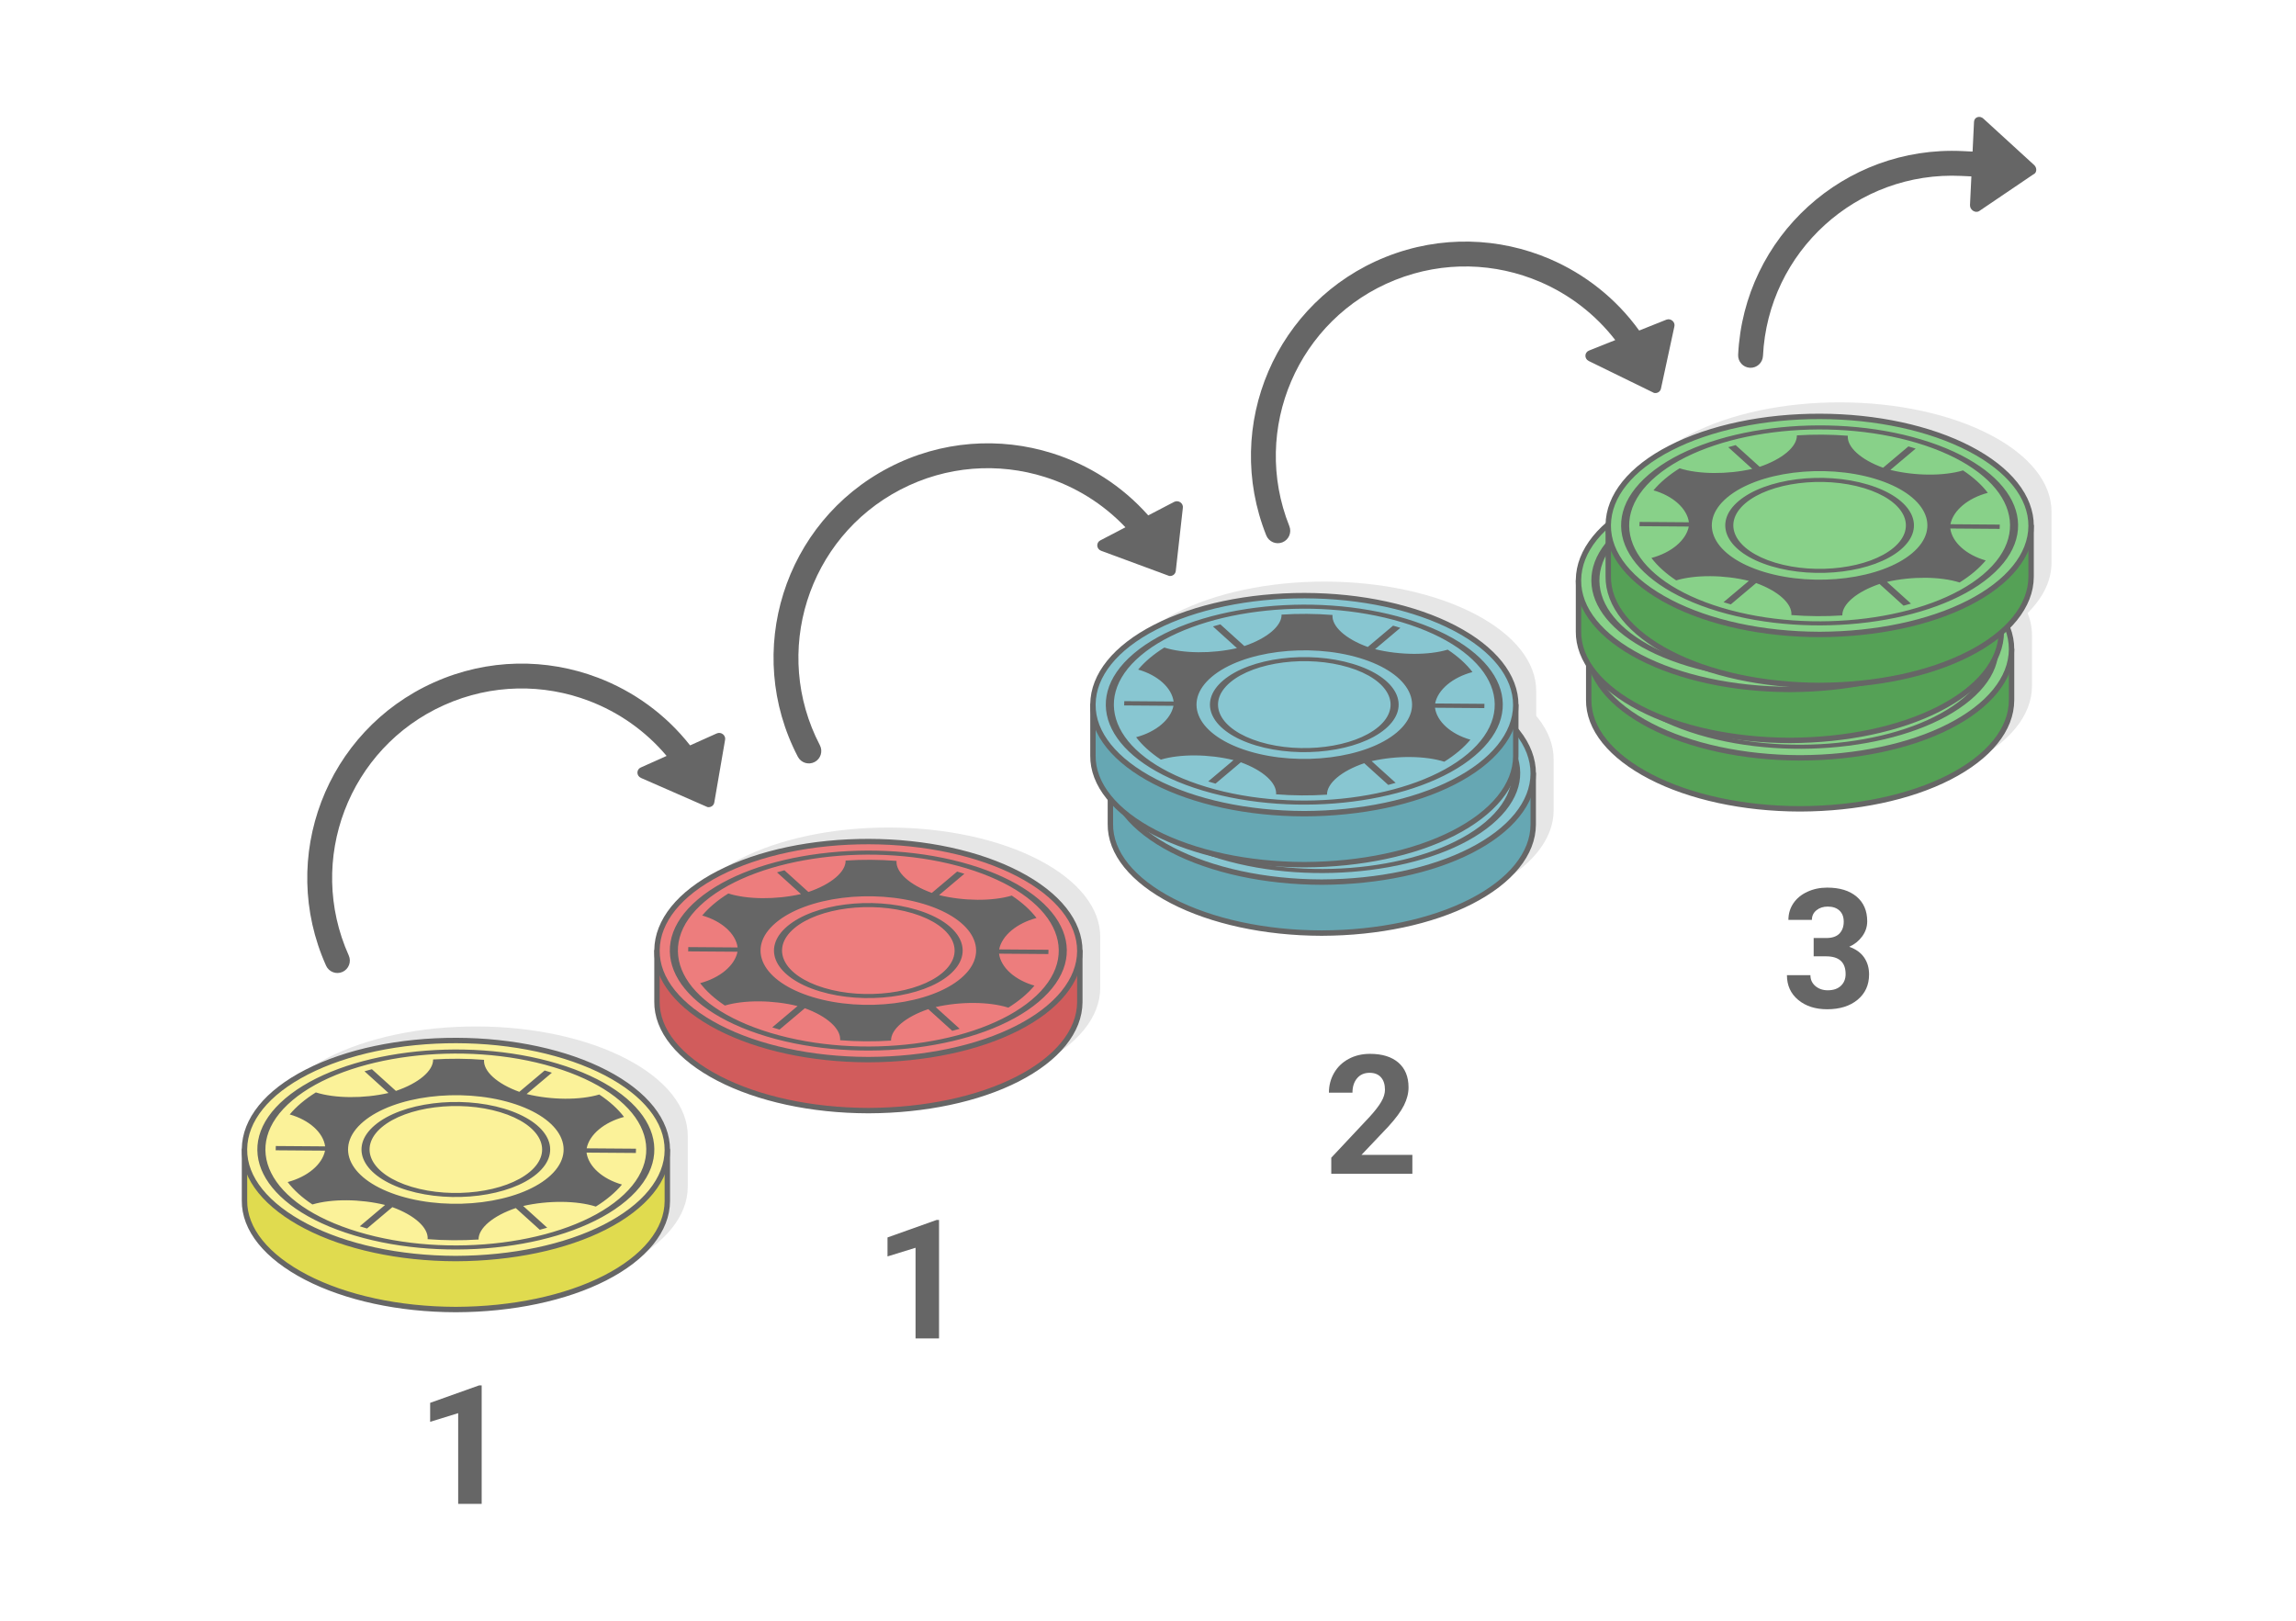 <?xml version="1.0" encoding="UTF-8"?>
<!DOCTYPE svg PUBLIC "-//W3C//DTD SVG 1.1//EN" "http://www.w3.org/Graphics/SVG/1.1/DTD/svg11.dtd">
<!-- Creator: CorelDRAW 2020 (64-Bit) -->
<svg xmlns="http://www.w3.org/2000/svg" xml:space="preserve" width="425px" height="300px" version="1.1" style="shape-rendering:geometricPrecision; text-rendering:geometricPrecision; image-rendering:optimizeQuality; fill-rule:evenodd; clip-rule:evenodd"
viewBox="0 0 301041.9 212500"
 xmlns:xlink="http://www.w3.org/1999/xlink"
 xmlns:xodm="http://www.corel.com/coreldraw/odm/2003">
 <defs>
  <style type="text/css">
   <![CDATA[
    .str0 {stroke:#666666;stroke-width:708.4;stroke-linecap:round;stroke-linejoin:round;stroke-miterlimit:2.613}
    .fil10 {fill:#55A156}
    .fil4 {fill:#666666}
    .fil8 {fill:#66A7B3}
    .fil9 {fill:#88C6D1}
    .fil11 {fill:#88D189}
    .fil2 {fill:#D15C5C}
    .fil5 {fill:#E0DB4F}
    .fil1 {fill:#E6E6E6}
    .fil3 {fill:#ED7D7D}
    .fil6 {fill:#FBF299}
    .fil0 {fill:white}
    .fil7 {fill:#666666;fill-rule:nonzero}
   ]]>
  </style>
 </defs>
 <g id="Layer_x0020_1">
  <g id="_1772532429712">
   <rect class="fil0" x="0.1" width="301041.6" height="212500"/>
   <rect class="fil0" x="0.1" width="301041.6" height="212500"/>
   <g>
    <path class="fil1" d="M144259.1 122862.6l0 6545.4 -1.4 0 1.4 140c-17.2,3803.5 -2937.4,7412 -8164.9,10088.1 -5186.7,2655.8 -12187.2,4110.3 -19494,4137.6l-126.6 0.3c-7376.2,-18.3 -14381.5,-1532.7 -19584.3,-4235.1 -5174.2,-2686.8 -8116.9,-6286.2 -8071.7,-10076l1.1 -54.9 0 -6424.6c-1.3,-68.6 -1.6,-137.4 -0.8,-205.9l0.8 -54.9c45.5,-3799.4 2937.9,-7409.3 8163.8,-10084.6 5223.4,-2674 12250.1,-4155.8 19620.4,-4137.8 7375.6,18.2 14382,1533.7 19584.8,4235 5199.6,2699.9 8088.5,6326.6 8071.4,10127.4z"/>
    <g>
     <path class="fil2 str0" d="M113925.2 117027.5c7375.3,18.2 14382,1533.4 19584.8,4235 1977.9,1027.2 3620.6,2188 4897,3441.7l3174.1 0 0 6545.7 -1.1 0 1.1 140c-17.1,3803.2 -2937.1,7412 -8164.6,10088.1 -5187,2655.5 -12187.5,4110.3 -19494.3,4137.6l-126.6 0.2c-7376.1,-18.4 -14381.5,-1532.9 -19584,-4235 -5174.2,-2687 -8116.9,-6286.2 -8071.9,-10076l1 -54.9 0 -6545.7 3118.1 0c1301.4,-1293.6 2993.6,-2488.1 5045.7,-3538.9 5223.7,-2673.7 12250.2,-4155.8 19620.7,-4137.8z"/>
     <path class="fil3 str0" d="M113925.2 110341.8c7375.3,18.2 14381.7,1533.7 19584.5,4235.3 5199.9,2699.9 8088.8,6326.6 8071.7,10127.1 -17.4,3803.5 -2937.4,7412.3 -8164.9,10088.4 -5187,2655.5 -12187.5,4110 -19494.5,4137.6l-126.4 0.2c-7376.1,-18.2 -14381.5,-1532.9 -19584,-4235 -5174.4,-2687.1 -8116.9,-6286.2 -8071.7,-10076.3l0.6 -54.6c45.8,-3799.4 2938.2,-7409.3 8164,-10084.6 5223.4,-2674.2 12250.2,-4155.8 19620.7,-4138.1z"/>
     <path class="fil4" d="M125974 114416.7c159.3,47.9 317.3,97.4 473.6,146.7l-3318.3 2796c3237.2,797.6 6998.9,819 9529.1,64.6 1363.7,903.5 2451.4,1894.9 3245.5,2938.7 -2602.2,688 -4542.6,2311.2 -4898.7,4117.2l6468.3 48.4c3,186.4 -2.4,373.2 -16.9,560.1l-6468.8 -48.4c246.6,1810.8 2086.3,3462.1 4645.7,4188.4 -426.7,511.9 -929,1014.6 -1511,1505.1 -582,490.2 -1224,951.2 -1915.8,1383.3 -2483.3,-791.1 -6242.1,-825.7 -9525.3,-76.9l3148.6 2846.1c-320.2,94.8 -644.4,185.6 -972.1,272.3l-3147.5 -2845.8c-2989.9,1013.5 -4908.9,2642.3 -4880,4122.8 -2201.7,142.4 -4450,129.6 -6676.6,-47.1 121.9,-1479.9 -1697.8,-3138.5 -4625.6,-4196.2l-3317.8 2795.8c-161.1,-45.8 -321.2,-92.7 -480.5,-140.9 -159.6,-47.9 -317.8,-96.9 -474.2,-146.4l3317.9 -2795.8c-3236.7,-797.8 -6999.2,-819.4 -9528.6,-64.5 -1363.8,-903.8 -2451.5,-1895.1 -3245.5,-2939 2602.2,-688 4542.6,-2310.9 4898.6,-4117.2l-6468.3 -48.2c-2.9,-186.3 2.5,-373.2 16.9,-560l6468 48.2c-245.7,-1810.6 -2085.5,-3461.9 -4645.4,-4188.5 427.3,-511.6 929.8,-1014.6 1511.6,-1505.1 581.2,-490.2 1222.6,-951.4 1915.2,-1383.3 2482.8,791.4 6242.6,825.7 9525.3,76.9l-3147.5 -2845.9c320.2,-94.7 643.3,-186 970.7,-272.8l3148.7 2845.9c2988.5,-1013.1 4907.2,-2641.6 4879.6,-4121.5 2201.5,-142.7 4450.3,-130.1 6676.9,46.6 -121.8,1479.9 1697.6,3137.9 4626.1,4195.9l3317.8 -2795.8c160.1,46.1 320.8,92.4 480.3,140.3zm-5775.2 4866.8c2931.8,882.4 4875.7,2280.2 5648.3,3825.9 771.6,1545 372.1,3240.2 -1380.6,4717.2l-12 10.2c-1754.1,1472.2 -4523.9,2448.5 -7587.1,2837.5 -3067.8,389.5 -6431.4,189 -9363.1,-693.4l-20.1 -6.1c-2921.1,-882.7 -4857.7,-2277.5 -5628.2,-3819.8 -771.3,-1545.5 -372.4,-3240.2 1381.1,-4717.7 1753.3,-1477.5 4529,-2457.6 7598.1,-2847.2 3068.3,-389.5 6431.9,-189.2 9363.6,693.4zm4622.4 3955.3c-706.2,-1414.1 -2483,-2692.5 -5163.4,-3499.1 -2680.4,-806.9 -5758.1,-989.5 -8566.9,-632.9 -2807.9,356.6 -5346.3,1252.4 -6949.2,2603 -1602.3,1350.4 -1966.3,2901 -1259.3,4316.2 706.2,1413.8 2483.1,2692.1 5163.4,3499l5.1 1.6c2678.5,805.3 5753.8,987.6 8561.9,631 2806.7,-356.3 5345.5,-1252.4 6947.2,-2603 1603.4,-1351.2 1968,-2901.5 1261.2,-4315.8zm2385.7 -9860.6c6167.6,1856.4 10257,4797.2 11881.5,8050 1624.2,3251.9 784.4,6817.9 -2904.2,9926.1 -3688.1,3108.2 -9527.2,5169.6 -15984.8,5989.6 -6425.2,815.8 -13465.4,402.7 -19612.1,-1430.6l-91.1 -27.1c-6167.6,-1856.6 -10256.7,-4796.7 -11882,-8049.9 -1616,-3236.5 -791.9,-6782.6 2850.9,-9880.4l53.8 -45.8c3687.5,-3108.2 9526.7,-5169.6 15984.5,-5989.6 6457.1,-819.7 13535.5,-398.6 19703.5,1457.7zm10855.6 8178.8c-1558.9,-3120.8 -5481.5,-5941.7 -11397.8,-7722.6 -5916,-1780.8 -12707.9,-2184.3 -18905.3,-1397.5 -6192.6,786.8 -11791.6,2762.3 -15329.5,5740.4l-6.7 5.6c-3537.8,2981.1 -4342.1,6402.7 -2782.6,9524.6 1557.3,3118.9 5476.4,5938.5 11387.3,7719.3l10.2 3.2c5916.3,1780.6 12708,2184.3 18905.3,1397.2 6196.6,-786.8 11797.8,-2764.1 15335.9,-5745.4 3538.1,-2981.6 4342.4,-6403 2783.2,-9524.8zm-16958.8 -3036.2c6698,2016.4 8880.7,6386.6 4874.9,9761.5 -4005.1,3375.3 -12681.2,4477.3 -19379.5,2461.1 -6697.2,-2015.9 -8879.9,-6386.4 -4874.6,-9761.5 4005.1,-3375.1 12681.2,-4477 19379.2,-2461.1z"/>
    </g>
    <path class="fil1" d="M90175.5 148944.9l0 6545.4 -1.3 0 1.3 140c-17.1,3803.5 -2937.4,7412 -8164.8,10088.4 -5186.8,2655.5 -12187.3,4110 -19494.1,4137.3l-126.9 0.5c-7375.8,-18.5 -14381.4,-1532.7 -19584,-4235 -5174.1,-2687.1 -8116.9,-6286.5 -8071.6,-10076.3l0.8 -54.9 0 -6424.7c-1.4,-68.2 -1.4,-137 -0.6,-205.8l0.6 -54.9c45.5,-3799.5 2938.2,-7409.1 8163.7,-10084.6 5223.7,-2674 12250.5,-4155.5 19620.7,-4137.9 7375.6,18.2 14382,1533.8 19584.8,4235.3 5199.6,2699.9 8088.5,6326.4 8071.4,10127.2z"/>
    <g>
     <path class="fil5 str0" d="M59841.3 143109.7c7375.6,18.5 14382.3,1533.5 19585.1,4235.1 1977.6,1027.2 3620.6,2188.3 4897.1,3442l3174 0 0 6545.4 -1 0 1 140c-17.1,3803.2 -2937.4,7412 -8164.5,10088.1 -5187.3,2655.7 -12187.6,4110.3 -19494.3,4137.6l-126.7 0.5c-7376.1,-18.7 -14381.4,-1533 -19584,-4235.3 -5174.4,-2686.8 -8117.1,-6286.2 -8071.9,-10076l0.8 -54.9 0 -6545.4 3118.4 0c1301.3,-1293.9 2993.3,-2488.4 5045.6,-3539 5223.4,-2673.9 12250.2,-4156 19620.4,-4138.1z"/>
     <path class="fil6 str0" d="M59841.3 136424.3c7375.6,18.2 14382,1533.5 19584.8,4235 5199.6,2700.2 8088.6,6326.7 8071.4,10127.5 -17.1,3803.4 -2937.1,7412 -8164.8,10088.3 -5186.7,2655.3 -12187.3,4110 -19494.3,4137.3l-126.4 0.6c-7376.1,-18.5 -14381.7,-1533 -19584,-4235.3 -5174.4,-2687.1 -8116.9,-6286.3 -8071.6,-10076l0.5 -54.9c45.8,-3799.5 2938.2,-7409.4 8164,-10084.6 5223.4,-2674 12250.2,-4155.8 19620.4,-4137.9z"/>
     <path class="fil4" d="M71890.2 140499c159.5,48.2 317.5,97.4 473.6,146.7l-3318.1 2796.3c3237,797.5 6998.9,818.9 9529.1,64.2 1363.5,903.8 2451.5,1895.2 3245.5,2939 -2602.4,688.1 -4542.6,2311 -4898.9,4117.2l6468.3 48.2c3.2,186.4 -2.4,373.2 -16.6,560.1l-6468.8 -48.5c246.5,1810.9 2086.3,3462.1 4645.6,4188.5 -426.7,511.8 -929.2,1014.9 -1511,1505.3 -582,490 -1224,951.2 -1916,1383.1 -2483.1,-791.1 -6242.1,-825.4 -9525.4,-76.9l3148.9 2846.4c-320.2,94.5 -644.6,185.2 -972.1,272l-3147.5 -2845.8c-2989.9,1013.5 -4909.1,2642.3 -4879.9,4122.8 -2201.7,142.7 -4450.3,129.6 -6676.6,-47.1 121.8,-1480 -1698.1,-3138.5 -4625.9,-4196.2l-3317.8 2795.7c-160.9,-45.7 -321,-92.6 -480.6,-140.5 -159.2,-48.2 -317.5,-97.2 -473.8,-146.4l3317.8 -2796.1c-3236.7,-797.8 -6999.2,-819.5 -9528.6,-64.5 -1363.7,-903.8 -2451.7,-1895.2 -3245.8,-2939 2602.5,-688 4542.7,-2310.9 4899,-4117.2l-6468.3 -48.2c-3,-186.3 2.4,-373.2 16.6,-560.1l6468.3 48.2c-245.8,-1810.5 -2085.8,-3461.8 -4645.7,-4188.4 427.5,-511.6 929.8,-1014.6 1511.5,-1505.1 581.5,-490.2 1223,-951.5 1915.5,-1383.3 2482.6,791.7 6242.6,825.7 9525.4,76.9l-3147.6 -2845.9c320.2,-94.7 643.4,-185.8 970.8,-272.5l3148.6 2845.8c2988.3,-1013 4907.2,-2641.8 4879.4,-4121.7 2201.7,-142.7 4450.5,-129.9 6676.9,46.8 -121.6,1479.9 1697.8,3137.9 4626.4,4195.9l3317.5 -2796c160.1,46 321,92.4 480.3,140.3zm-5774.9 4866.8c2931.7,882.4 4875.6,2280.4 5648.3,3825.9 771.5,1545 372.1,3240.2 -1380.9,4717.5l-12.1 10.1c-1753.8,1471.9 -4523.6,2448.3 -7586.8,2837.6 -3067.8,389.2 -6431.3,189 -9363.4,-693.7l-20.1 -5.9c-2920.7,-882.9 -4857.7,-2277.7 -5628.2,-3820 -771.2,-1545.3 -372.1,-3240.2 1381.2,-4717.7 1753.5,-1477.6 4529.2,-2457.4 7598.1,-2846.9 3068.3,-389.8 6431.8,-189.3 9363.9,693.1zm4622.4 3955.2c-706.5,-1414 -2483.1,-2692.4 -5163.5,-3499 -2680.4,-806.6 -5758,-989.2 -8566.9,-632.6 -2807.8,356.3 -5346.3,1252.1 -6949.1,2603 -1602.3,1350.3 -1966.4,2900.7 -1259.6,4315.8 706.5,1414.1 2483.3,2692.5 5163.7,3499.1l5.1 1.6c2678.5,805.3 5753.7,987.6 8561.5,631 2807.1,-356.3 5345.8,-1252.4 6947.6,-2603 1603,-1350.9 1967.9,-2901.2 1261.2,-4315.9zm2385.6 -9860.5c6167.6,1856.6 10256.7,4797.2 11881.5,8050.2 1624,3251.7 784.4,6818 -2904.2,9925.9 -3688,3108.5 -9527.5,5169.9 -15984.8,5989.6 -6425.5,816 -13465.3,402.9 -19612.1,-1430.7l-91.3 -27c-6167.6,-1856.3 -10256.7,-4796.7 -11881.8,-8049.7 -1615.9,-3236.4 -791.9,-6782.9 2850.9,-9880.3l53.6 -46.1c3687.8,-3107.9 9526.9,-5169.3 15984.8,-5989.6 6457,-819.5 13535.2,-398.6 19703.4,1457.7zm10855.6 8178.7c-1558.9,-3120.7 -5481.7,-5941.7 -11397.7,-7722.5 -5916.3,-1780.6 -12708,-2184.3 -18905.4,-1397.2 -6192.5,786.5 -11791.5,2762 -15329.7,5740.4l-6.4 5.6c-3537.9,2981 -4342.1,6402.4 -2782.9,9524.3 1557.5,3119.1 5476.6,5938.5 11387.3,7719.3l10.4 3.2c5916.3,1780.9 12708,2184.3 18905.4,1397.2 6196.3,-786.5 11797.7,-2764.1 15335.8,-5745.4 3538.2,-2981.3 4342.4,-6403 2783.2,-9524.9zm-16958.7 -3036.1c6698,2016.4 8880.4,6386.6 4874.8,9761.7 -4005,3375.1 -12681.2,4477 -19379.5,2461.1 -6697.2,-2016.1 -8879.8,-6386.3 -4874.8,-9761.4 4005,-3375.4 12681.2,-4477.3 19379.5,-2461.4z"/>
    </g>
    <path class="fil7" d="M87401.7 99110.3c-2755.1,-3275.5 -6275.3,-5730 -10166.3,-7211.8 -5940.9,-2262.7 -12745.2,-2259 -19004.6,547.8 -6259.5,2806.4 -10788.8,7884.5 -13051.5,13825.7 -2262.5,5940.6 -2258.7,12745.1 547.8,19004.6 368.3,821.4 1,1786 -820.3,2154.3 -821.7,368.4 -1786.2,1.1 -2154.6,-820.5 -3174.6,-7080.6 -3178.9,-14778 -619.2,-21498.7 2559.6,-6721.1 7683.4,-12465.4 14763.7,-15640.3 7080.9,-3174.8 14778,-3178.9 21499,-619.2 4681.8,1783 8889.5,4810.3 12085.3,8876.7l3491 -1566.5c595.4,-266.9 1244.6,276.9 1090.9,881.1l-1410.3 8180.6c-70.1,406.7 -468,672.8 -888.6,594.3l-8722.7 -3821.9c-612.5,-269.3 -617.9,-1101.9 -34.3,-1363.5l3394.7 -1522.7z"/>
    <path class="fil7" d="M147561.1 69136.2c-2943,-3107.7 -6601.7,-5350.3 -10573.2,-6600.3 -6063.8,-1908.8 -12856.3,-1504 -18939.6,1666.3 -6083.1,3170.5 -10305.5,8506.4 -12214.3,14570.4 -1908.6,6063.8 -1504.1,12856.3 1666.5,18939.4 416,798.3 106,1783 -692.3,2199 -798.3,416 -1782.7,106.3 -2198.8,-692 -3586.3,-6881.4 -4043.8,-14565.2 -1884.7,-21425.1 2159.4,-6860.3 6935.7,-12896.5 13816.9,-16482.8 6881.3,-3586.3 14565.1,-4043.9 21425,-1884.5 4778.8,1504.1 9157.6,4278.4 12587.3,8149.1l3392.7 -1769.1c578.6,-301.5 1258.6,202.9 1140.8,815.5l-926 8249.4c-46.1,409.9 -427.6,699 -851.9,645.4l-8932.6 -3301.2c-627.6,-233.1 -681.9,-1063.9 -114.6,-1359.2l3298.8 -1720.3z"/>
    <path class="fil1" d="M203707.1 99588.1l0 6545.4 -1.3 0 1.3 140.1c-17.1,3803.4 -2937.4,7412 -8164.8,10088.1 -5186.7,2655.7 -12187.3,4110.2 -19494,4137.5l-126.9 0.3c-7375.9,-18.2 -14381.2,-1532.7 -19584,-4235 -5174.2,-2686.8 -8116.9,-6286.3 -8071.7,-10076.1l0.8 -54.9 0 -6424.6c-1.1,-68.6 -1.3,-137.4 -0.5,-205.9l0.5 -54.9c45.8,-3799.4 2938.2,-7409.3 8164,-10084.6 5223.4,-2673.9 12250.2,-4155.8 19620.4,-4137.8 7375.6,18.2 14382,1533.7 19584.8,4235 5199.6,2699.9 8088.6,6326.7 8071.4,10127.4z"/>
    <path class="fil1" d="M201420.8 90616.4l0 6545.4 -1.3 0 1.3 140c-17.1,3803.5 -2937.4,7412 -8164.8,10088.4 -5186.7,2655.5 -12187.3,4110 -19494,4137.3l-126.9 0.3c-7375.9,-18.2 -14381.5,-1532.7 -19584,-4235 -5174.2,-2686.8 -8116.9,-6286.3 -8071.7,-10076.1l0.8 -54.9 0 -6424.6c-1.3,-68.6 -1.3,-137.4 -0.5,-205.9l0.5 -54.9c45.5,-3799.4 2937.9,-7409.3 8163.8,-10084.6 5223.6,-2674 12250.4,-4155.8 19620.6,-4137.8 7375.6,18.2 14382,1533.7 19584.8,4235 5199.6,2699.9 8088.6,6326.7 8071.4,10127.4z"/>
    <g>
     <path class="fil8 str0" d="M173373 93753c7375.6,18.2 14382.2,1533.5 19585,4235 1977.7,1027.2 3620.6,2188 4897.1,3441.8l3174 0 0 6545.6 -1 0 1 140c-17.1,3803.2 -2937.1,7412 -8164.5,10088.1 -5187.3,2655.5 -12187.5,4110.3 -19494.3,4137.6l-126.6 0.3c-7376.2,-18.5 -14381.5,-1533 -19584,-4235 -5174.2,-2687.1 -8116.9,-6286.3 -8072,-10076.1l1.1 -54.9 0 -6545.6 3118.1 0c1301.4,-1293.6 2993.6,-2488.2 5045.7,-3539 5223.6,-2673.7 12250.1,-4155.7 19620.4,-4137.8z"/>
     <path class="fil9 str0" d="M173373 87067.3c7375.6,18.2 14382,1533.8 19584.8,4235.3 5199.8,2699.9 8088.5,6326.7 8071.3,10127.2 -17.1,3803.4 -2937.1,7412.2 -8164.5,10088.3 -5187,2655.5 -12187.5,4110 -19494.6,4137.6l-126.3 0.3c-7376.2,-18.3 -14381.5,-1533 -19584,-4235.1 -5174.5,-2687 -8116.9,-6286.2 -8071.7,-10076.3l0.5 -54.6c45.8,-3799.4 2938.2,-7409.3 8164.1,-10084.6 5223.4,-2674.2 12250.1,-4155.8 19620.4,-4138.1z"/>
     <path class="fil4" d="M185422.1 91142.2c159.3,47.9 317.2,97.5 473.6,146.7l-3318.4 2796.1c3237.3,797.5 6998.9,818.9 9529.1,64.5 1363.8,903.5 2451.5,1894.9 3245.6,2938.7 -2602.3,688 -4542.7,2311.2 -4898.7,4117.2l6468 48.5c3.2,186.3 -2.1,373.2 -16.6,560l-6468.8 -48.4c246.5,1810.8 2086.3,3462.1 4645.7,4188.4 -426.8,511.9 -929.3,1014.7 -1511,1505.1 -582,489.9 -1224,951.2 -1916.1,1383.3 -2483.1,-791.1 -6241.8,-825.6 -9525.3,-76.8l3148.8 2846.1c-320.1,94.7 -644.3,185.5 -972,272.2l-3147.6 -2845.8c-2989.8,1013.6 -4908.8,2642.4 -4879.9,4122.8 -2201.7,142.5 -4450,129.6 -6676.6,-47.1 121.8,-1479.9 -1698.1,-3138.4 -4625.9,-4196.2l-3317.5 2795.8c-161.2,-45.8 -321.3,-92.6 -480.6,-140.8 -159.5,-47.9 -317.7,-96.9 -474.1,-146.5l3317.8 -2795.7c-3236.7,-797.8 -6999.2,-819.5 -9528.5,-64.6 -1363.8,-903.8 -2451.5,-1895.1 -3245.6,-2938.9 2602.2,-688.1 4542.6,-2311 4898.7,-4117.3l-6468.3 -48.1c-2.9,-186.4 2.4,-373.2 16.9,-560.1l6468 48.2c-245.8,-1810.6 -2085.5,-3461.9 -4645.7,-4188.4 427.6,-511.7 929.8,-1014.7 1511.8,-1505.1 581.2,-490.2 1222.7,-951.5 1915.3,-1383.6 2482.8,791.6 6242.6,825.9 9525.3,77.1l-3147.5 -2845.8c320.2,-94.8 643.3,-186.1 970.7,-272.8l3148.6 2845.8c2988.5,-1013 4907.3,-2641.6 4879.4,-4121.5 2201.7,-142.7 4450.5,-130.1 6676.9,46.6 -121.6,1479.9 1697.8,3137.9 4626.4,4195.9l3317.8 -2795.8c160.1,46.1 320.7,92.1 480.3,140.3zm-5775.2 4866.8c2931.8,882.4 4875.7,2280.2 5648.3,3826 771.5,1545 372.1,3240.1 -1380.9,4717.1l-12 10.2c-1753.9,1472.2 -4523.7,2448.6 -7586.9,2837.5 -3067.7,389.6 -6431.3,189.1 -9363.1,-693.3l-20.3 -6.2c-2920.8,-882.7 -4857.7,-2277.5 -5628,-3819.8 -771.3,-1545.5 -372.4,-3240.2 1380.9,-4717.7 1753.6,-1477.5 4529.2,-2457.6 7598.3,-2847.1 3068.3,-389.8 6431.9,-189.3 9363.7,693.3zm4622.4 3955.3c-706.2,-1414.1 -2483.1,-2692.4 -5163.5,-3499.1 -2680.3,-806.9 -5758,-989.5 -8566.9,-632.9 -2807.8,356.6 -5346.3,1252.4 -6949.1,2603.1 -1602.3,1350.3 -1966.4,2900.9 -1259.6,4316.1 706.5,1413.8 2483.3,2692.1 5163.7,3499l5.1 1.6c2678.5,805.3 5753.8,987.6 8561.6,631 2807,-356.3 5345.7,-1252.3 6947.5,-2603 1603.3,-1351.1 1968,-2901.5 1261.2,-4315.8zm2385.6 -9860.6c6167.7,1856.4 10257,4797.3 11881.5,8050 1624.3,3252 784.5,6818 -2904.1,9926.1 -3688.1,3108.2 -9527.3,5169.6 -15984.9,5989.7 -6425.2,815.7 -13465.3,402.6 -19612.1,-1430.7l-91 -27.1c-6167.7,-1856.6 -10256.8,-4796.6 -11882.1,-8049.9 -1615.9,-3236.4 -791.9,-6782.6 2850.9,-9880.4l53.6 -45.7c3687.8,-3108.2 9527,-5169.7 15984.8,-5989.7 6457.1,-819.7 13535.2,-398.6 19703.4,1457.7zm10855.7 8178.8c-1559,-3120.8 -5481.5,-5941.7 -11397.8,-7722.6 -5916,-1780.8 -12708,-2184.3 -18905.4,-1397.4 -6192.5,786.8 -11791.5,2762.3 -15329.4,5740.3l-6.7 5.7c-3537.9,2981 -4342.1,6402.4 -2782.6,9524.5 1557.3,3118.9 5476.4,5938.2 11387.3,7719.3l10.2 3.3c5916.2,1780.5 12707.9,2184 18905.3,1397.2 6196.6,-786.8 11797.7,-2764.2 15335.9,-5745.5 3538.1,-2981.6 4342.3,-6403 2783.2,-9524.8zm-16958.8 -3036.2c6698,2016.5 8880.4,6386.7 4874.8,9761.5 -4005,3375.4 -12681.2,4477.3 -19379.4,2461.1 -6697.2,-2015.9 -8879.9,-6386.4 -4874.9,-9761.5 4005.3,-3375.1 12681.2,-4477 19379.5,-2461.1z"/>
    </g>
    <g>
     <path class="fil8 str0" d="M171086.7 84781.3c7375.6,18.2 14382.2,1533.5 19585,4235 1977.7,1027.2 3620.6,2188 4897.1,3442l3174.1 0 0 6545.4 -1.1 0 1.1 140c-17.2,3803.2 -2937.4,7412 -8164.6,10088.1 -5187.3,2655.5 -12187.5,4110.3 -19494.3,4137.6l-126.6 0.3c-7376.2,-18.5 -14381.5,-1533 -19584,-4235.1 -5174.5,-2687 -8117.2,-6286.2 -8072,-10076l0.8 -54.9 0 -6545.4 3118.1 0c1301.7,-1293.9 2993.6,-2488.4 5046,-3539.2 5223.4,-2673.7 12250.1,-4155.8 19620.4,-4137.8z"/>
     <path class="fil9 str0" d="M171086.7 78095.9c7375.6,17.9 14382,1533.4 19584.8,4235 5199.6,2699.9 8088.5,6326.6 8071.4,10127.1 -17.2,3803.5 -2937.2,7412.3 -8164.9,10088.4 -5186.7,2655.5 -12187.2,4110.3 -19494.3,4137.6l-126.6 0.2c-7375.9,-18.2 -14381.5,-1532.9 -19583.7,-4235 -5174.5,-2687 -8116.9,-6286.2 -8071.7,-10076l0.5 -54.9c45.8,-3799.4 2938.2,-7409.3 8164.1,-10084.6 5223.4,-2674.2 12250.1,-4155.8 19620.4,-4137.8z"/>
     <path class="fil4" d="M183135.5 82170.5c159.6,48.2 317.5,97.5 473.6,146.7l-3318.1 2796.3c3237,797.3 6998.9,819 9529.1,64.3 1363.5,903.5 2451.5,1894.9 3245.6,2938.7 -2602.5,688.3 -4542.7,2311.2 -4899,4117.2l6468.3 48.5c3.2,186.3 -2.4,373.2 -16.6,560l-6468.8 -48.4c246.5,1810.8 2086.3,3462.1 4645.7,4188.4 -426.8,511.9 -929.3,1014.6 -1511,1505.1 -582,490.2 -1224,951.2 -1916.1,1383.3 -2483.1,-791.1 -6242.1,-825.7 -9525.3,-76.9l3148.8 2846.1c-320.1,94.8 -644.6,185.6 -972,272.3l-3147.6 -2845.8c-2989.8,1013.6 -4909.1,2642.3 -4879.9,4122.8 -2201.7,142.4 -4450.3,129.6 -6676.6,-47.1 121.8,-1479.9 -1698.1,-3138.4 -4625.9,-4196.2l-3317.8 2795.8c-160.9,-45.8 -321,-92.7 -480.5,-140.8 -159.3,-48 -317.5,-97 -473.9,-146.2l3317.8 -2796c-3236.7,-797.8 -6999.2,-819.5 -9528.5,-64.6 -1363.8,-903.8 -2451.8,-1895.1 -3245.8,-2939 2602.4,-688 4542.6,-2310.9 4898.9,-4117.2l-6468.3 -48.2c-2.9,-186.3 2.4,-373.2 16.6,-560l6468.3 48.2c-245.8,-1810.6 -2085.8,-3461.9 -4645.7,-4188.5 427.6,-511.6 929.8,-1014.6 1511.5,-1505.1 581.5,-490.2 1223,-951.4 1915.6,-1383.3 2482.5,791.4 6242.6,825.7 9525.3,76.9l-3147.5 -2845.8c320.2,-94.8 643.3,-185.8 970.7,-272.6l3148.6 2845.6c2988.3,-1013.1 4907.3,-2641.6 4879.4,-4121.5 2201.7,-142.7 4450.5,-129.9 6676.9,46.8 -121.6,1479.7 1697.8,3137.7 4626.4,4195.7l3317.5 -2795.8c160.1,46.1 321,92.4 480.3,140.3zm-5774.9 4866.8c2931.8,882.4 4875.4,2280.2 5648,3826 771.8,1545 372.4,3240.1 -1380.6,4717.4l-12 9.9c-1753.9,1472.2 -4523.7,2448.5 -7586.9,2837.5 -3068,389.6 -6431.3,189 -9363.4,-693.4l-20 -6.1c-2920.8,-882.7 -4857.7,-2277.5 -5628.2,-3819.8 -771.3,-1545.5 -372.2,-3240.2 1381.1,-4717.7 1753.6,-1477.5 4529.2,-2457.4 7598.1,-2847.2 3068.3,-389.5 6431.9,-189.2 9363.9,693.4zm4622.4 3955.3c-706.5,-1414.1 -2483.1,-2692.5 -5163.5,-3499.1 -2680.3,-806.9 -5758,-989.5 -8566.9,-632.9 -2807.8,356.6 -5346.3,1252.4 -6949.1,2603 -1602.3,1350.4 -1966.4,2901 -1259.6,4316.2 706.5,1414 2483.3,2692.1 5163.7,3499l5.1 1.6c2678.5,805.3 5753.8,987.6 8561.6,631 2807,-356.3 5345.7,-1252.3 6947.5,-2603 1603.1,-1351.1 1968,-2901.5 1261.2,-4315.8zm2385.6 -9860.6c6167.7,1856.4 10256.8,4797.2 11881.5,8050 1624,3252 784.5,6817.9 -2904.1,9926.1 -3688.1,3108.5 -9527.5,5169.6 -15984.9,5989.6 -6425.4,815.8 -13465.3,402.7 -19612.1,-1430.6l-91.3 -27.1c-6167.6,-1856.6 -10256.7,-4796.6 -11881.8,-8049.9 -1615.9,-3236.5 -791.9,-6782.6 2851,-9880.4l53.5 -45.8c3687.8,-3108.2 9527,-5169.6 15984.8,-5989.6 6457.1,-819.7 13535.2,-398.6 19703.4,1457.7zm10855.7 8178.8c-1559,-3120.8 -5481.8,-5941.7 -11397.8,-7722.6 -5916.3,-1780.8 -12708,-2184.3 -18905.4,-1397.2 -6192.5,786.6 -11791.5,2762 -15329.7,5740.4l-6.4 5.3c-3537.9,2981.1 -4342.1,6402.7 -2782.9,9524.6 1557.6,3118.9 5476.7,5938.5 11387.3,7719.3l10.5 3.2c5916.2,1780.6 12707.9,2184.3 18905.3,1397.3 6196.3,-786.9 11797.7,-2764.2 15335.9,-5745.5 3538.1,-2981.6 4342.3,-6403 2783.2,-9524.8zm-16958.8 -3036.2c6698,2016.4 8880.4,6386.6 4874.8,9761.5 -4005,3375.3 -12681.2,4477.3 -19379.4,2461.4 -6697.2,-2016.2 -8879.9,-6386.4 -4874.9,-9761.8 4005.1,-3375.1 12681.2,-4477 19379.5,-2461.1z"/>
    </g>
    <path class="fil7" d="M211787.3 44589c-2615.3,-3388 -6030,-5987.5 -9855.4,-7630.7 -5841,-2509.3 -12639.7,-2790.2 -19011.1,-247.9 -6371.4,2542.2 -11109.2,7426.2 -13618.5,13267.5 -2509,5841 -2790.1,12639.7 -247.9,19011 333.9,836.1 -73.6,1784.4 -909.7,2118.2 -836.1,333.6 -1784.6,-73.9 -2118.1,-910 -2875.9,-7207.1 -2557.8,-14898.1 280.8,-21505.9 2838.6,-6608 8198,-12133.2 15405.2,-15008.7 7207.2,-2875.8 14897.9,-2558 21505.9,280.8 4603.2,1977.4 8680.5,5177.9 11703.3,9374.4l3553.6 -1418.9c605.9,-241.8 1231.8,328.5 1053,926l-1751.4 8114.2c-87,403.5 -495.9,652.7 -912.7,556.9l-8555.1 -4183.6c-600.8,-294.8 -571.1,-1127.1 23,-1363.8l3455.1 -1379.5z"/>
    <g>
     <path class="fil1" d="M268986 67116.8l0 6545.1 -1.3 0 1.3 140.3c-10.4,2317.6 -1099.5,4563.5 -3131.7,6570.1 379.9,953.8 573.4,1932.9 569.2,2924l0 0.2 0 6545.4 -1.4 0 1.4 140c-17.4,3803.5 -2937.4,7412 -8164.9,10088.1 -5187,2655.8 -12187.2,4110.3 -19494.3,4137.6l-126.6 0.5c-7375.9,-18.7 -14381.5,-1532.9 -19584,-4235.2 -5174.2,-2687.1 -8116.6,-6286.3 -8071.7,-10076.1l0.9 -54.9 0 -4494.9c-894.8,-1412.5 -1357.9,-2901.8 -1339.7,-4422.2l0.8 -54.9 0 -6432.1c-1.1,-65.9 -1.3,-132.3 -0.5,-198.4l0.5 -54.6c31.1,-2591.2 1386.5,-5094.1 3903,-7272.8 77.1,-3775.6 2966.1,-7359.8 8162.4,-10020.1 5223.5,-2673.7 12250,-4155.8 19620.7,-4137.6 7375.3,18 14381.8,1533.3 19584.8,4234.8 5199.4,2700.2 8088.5,6326.9 8071.1,10127.4l0 0.3z"/>
     <g>
      <g>
       <path class="fil10 str0" d="M236089.6 77461.1c7375.3,18.5 14382,1533.5 19584.8,4235 1977.9,1027.2 3620.8,2188.3 4897,3442l3174.4 0 0 6545.4 -1.4 0 1.4 140.1c-17.4,3803.1 -2937.4,7412 -8164.9,10088.1 -5187,2655.4 -12187.2,4110.2 -19494.3,4137.5l-126.6 0.3c-7375.9,-18.5 -14381.5,-1532.7 -19584,-4235 -5174.2,-2686.8 -8116.9,-6286.3 -8071.7,-10076.1l0.8 -54.9 0 -6545.4 3118.1 0c1301.4,-1293.8 2993.7,-2488.4 5045.7,-3538.9 5223.7,-2674 12250.2,-4156 19620.7,-4138.1z"/>
       <path class="fil11 str0" d="M236089.6 70775.7c7375.3,18.2 14382,1533.5 19584.8,4235 5199.6,2700.2 8088.5,6326.7 8071.4,10127.2 -17.2,3803.4 -2937.4,7412.2 -8164.9,10088.6 -5187,2655.2 -12187.2,4110 -19494.3,4137.3l-126.6 0.5c-7375.9,-18.4 -14381.5,-1532.9 -19584,-4235.2 -5174.2,-2687.1 -8116.9,-6286.3 -8071.7,-10076.1l0.8 -54.9c45.6,-3799.4 2938,-7409.3 8163.8,-10084.6 5223.7,-2673.9 12250.2,-4155.8 19620.7,-4137.8z"/>
       <path class="fil4" d="M248138.4 74850.3c159.6,48.2 317.3,97.5 473.6,146.7l-3318.1 2796.3c3237,797.6 6999,819 9528.9,64.3 1363.7,903.8 2451.7,1895.2 3245.8,2939 -2602.5,688 -4542.6,2310.9 -4899,4117.2l6468.3 48.2c3,186.3 -2.4,373.2 -16.6,560l-6469.1 -48.4c246.6,1810.8 2086.6,3462.1 4645.7,4188.4 -426.7,511.9 -929,1014.9 -1510.7,1505.4 -582,489.9 -1224.3,951.2 -1916.1,1383 -2483,-791.1 -6242,-825.4 -9525.3,-76.8l3148.9 2846.3c-320.5,94.5 -644.7,185.3 -972.1,272l-3147.6 -2845.8c-2989.8,1013.6 -4909.1,2642.4 -4880.2,4122.8 -2201.7,142.7 -4449.9,129.6 -6676.3,-47.1 121.6,-1479.9 -1698.1,-3138.4 -4625.9,-4196.2l-3317.8 2795.8c-161.1,-45.8 -321,-92.6 -480.5,-140.8 -159.6,-47.9 -317.8,-96.9 -473.9,-146.2l3317.6 -2796c-3236.5,-797.8 -6998.9,-819.5 -9528.6,-64.5 -1363.5,-903.9 -2451.5,-1895.2 -3245.5,-2939 2602.2,-688.1 4542.6,-2311 4898.9,-4117.2l-6468.3 -48.2c-3.2,-186.4 2.4,-373.2 16.6,-560.1l6468.3 48.2c-246,-1810.6 -2085.8,-3461.9 -4645.7,-4188.4 427.3,-511.6 929.8,-1014.7 1511.6,-1505.1 581.4,-490.2 1222.6,-951.5 1915.2,-1383.3 2482.8,791.3 6242.9,825.6 9525.4,76.8l-3147.6 -2845.8c320.2,-94.8 643.3,-185.8 970.8,-272.6l3148.6 2845.9c2988.5,-1013.1 4907.2,-2641.9 4879.6,-4121.8 2201.7,-142.7 4450.3,-129.8 6676.9,46.9 -121.8,1479.9 1697.8,3137.9 4626.1,4195.9l3317.8 -2796.1c160.1,46.1 320.8,92.4 480.3,140.3zm-5775.2 4866.8c2931.8,882.4 4875.7,2280.5 5648.3,3826 771.9,1545 372.4,3240.2 -1380.6,4717.4l-12 10.2c-1753.8,1471.9 -4523.9,2448.3 -7586.9,2837.5 -3068,389.3 -6431.6,189 -9363.3,-693.6l-20.1 -5.9c-2921.1,-883 -4857.7,-2277.8 -5628.2,-3820.1 -771.3,-1545.2 -372.4,-3240.1 1381.1,-4717.7 1753.3,-1477.5 4529,-2457.3 7598.1,-2846.9 3068.3,-389.8 6431.9,-189.2 9363.6,693.1zm4622.7 3955.3c-706.5,-1414.1 -2483.3,-2692.4 -5163.7,-3499.1 -2680.4,-806.6 -5757.8,-989.2 -8566.7,-632.6 -2807.8,356.4 -5346.3,1252.1 -6949.1,2603 -1602.5,1350.4 -1966.6,2900.7 -1259.6,4315.9 706.2,1414.1 2483.1,2692.4 5163.5,3499l5.3 1.7c2678.5,805.2 5753.8,987.6 8561.6,631 2806.7,-356.4 5345.5,-1252.4 6947.5,-2603 1603.1,-1350.9 1967.7,-2901.3 1261.2,-4315.9zm2385.4 -9860.5c6167.6,1856.6 10257,4797.2 11881.5,8050.2 1624.2,3251.7 784.7,6817.7 -2904.2,9925.9 -3688.1,3108.4 -9527.2,5169.8 -15984.8,5989.6 -6425.2,816 -13465.4,402.9 -19612.1,-1430.7l-91.1 -27c-6167.6,-1856.7 -10256.7,-4796.7 -11882,-8049.7 -1616,-3236.7 -791.7,-6782.9 2850.9,-9880.7l53.8 -45.7c3687.5,-3108 9527,-5169.4 15984.8,-5989.7 6457.1,-819.4 13535.2,-398.6 19703.2,1457.8zm10855.6 8178.7c-1558.6,-3120.8 -5481.5,-5941.7 -11397.8,-7722.6 -5916,-1780.5 -12707.9,-2184.3 -18905.3,-1397.2 -6192.6,786.6 -11791.6,2762.1 -15329.5,5740.4l-6.6 5.6c-3537.7,2981.1 -4342.1,6402.5 -2782.7,9524.3 1557.3,3119.2 5476.7,5938.5 11387.3,7719.4l10.5 3.2c5916,1780.8 12707.9,2184.3 18905.3,1397.2 6196.3,-786.8 11797.5,-2764.2 15335.6,-5745.5 3538.2,-2981.3 4342.6,-6403 2783.2,-9524.8zm-16958.5 -3036.2c6697.7,2016.5 8880.4,6386.7 4874.6,9761.8 -4005.1,3375.1 -12681.2,4477 -19379.5,2461.1 -6697.2,-2016.2 -8879.6,-6386.4 -4874.6,-9761.8 4005.1,-3375.1 12681.2,-4477 19379.5,-2461.1z"/>
      </g>
      <g>
       <path class="fil10 str0" d="M234750.7 68489.4c7375.3,18.2 14382,1533.5 19584.8,4235 1977.9,1027.2 3620.6,2188 4897.1,3441.8l3174 0 0 6545.6 -1 0 1 140c-17.1,3803.2 -2937.1,7412 -8164.5,10088.1 -5187,2655.5 -12187.5,4110.3 -19494.3,4137.6l-126.7 0.3c-7376.1,-18.5 -14381.4,-1533 -19584,-4235 -5174.1,-2687.1 -8116.8,-6286.3 -8071.6,-10076.4l0.8 -54.6 0 -6545.6 3118.1 0c1301.4,-1293.6 2993.6,-2488.2 5045.6,-3539 5223.7,-2673.7 12250.2,-4155.8 19620.7,-4137.8z"/>
       <path class="fil11 str0" d="M234750.7 61803.7c7375.3,18.2 14382,1533.7 19584.8,4235.3 5199.6,2699.9 8088.5,6326.7 8071.4,10127.2 -17.4,3803.4 -2937.4,7412.2 -8164.8,10088.3 -5187,2655.5 -12187.3,4110 -19494.3,4137.6l-126.7 0.2c-7376.1,-18.2 -14381.4,-1532.9 -19584,-4235 -5174.4,-2687 -8116.8,-6286.2 -8071.6,-10076.3l0.5 -54.6c45.8,-3799.4 2938.2,-7409.3 8164,-10084.6 5223.7,-2674.2 12250.2,-4155.8 19620.7,-4138.1z"/>
       <path class="fil4" d="M246799.6 65878.6c159.3,47.9 317.2,97.5 473.6,146.7l-3318.4 2796.1c3237.2,797.5 6998.9,818.9 9529.1,64.5 1363.8,903.5 2451.5,1894.9 3245.5,2938.7 -2602.2,688 -4542.6,2311.2 -4898.6,4117.2l6468.3 48.5c2.9,186.3 -2.4,373.2 -16.9,560l-6468.8 -48.4c246.5,1810.8 2086.3,3462.1 4645.7,4188.4 -426.8,511.9 -929,1014.6 -1511,1505.1 -582.1,489.9 -1224,951.2 -1915.8,1383.3 -2483.4,-791.1 -6242.1,-825.6 -9525.4,-77.1l3148.6 2846.4c-320.1,94.7 -644.4,185.5 -972,272.2l-3147.3 -2845.8c-2990.1,1013.6 -4909.1,2642.4 -4880.2,4122.8 -2201.7,142.5 -4450,129.6 -6676.3,-47.1 121.5,-1479.9 -1698.2,-3138.4 -4625.9,-4196.2l-3317.8 2795.8c-161.2,-45.8 -321.3,-92.6 -480.6,-140.8 -159.5,-48 -317.7,-97.2 -474.1,-146.5l3317.8 -2795.7c-3236.7,-797.8 -6999.2,-819.5 -9528.5,-64.6 -1363.8,-903.8 -2451.5,-1895.1 -3245.6,-2939 2602.2,-688 4542.6,-2310.9 4898.7,-4117.2l-6468 -48.2c-3.2,-186.6 2.1,-373.4 16.6,-560.3l6468.3 48.5c-246.1,-1810.6 -2085.8,-3461.9 -4645.7,-4188.5 427.3,-511.8 929.8,-1014.6 1511.5,-1505.1 581.2,-490.1 1222.7,-951.7 1915.3,-1383.5 2482.8,791.6 6242.6,825.9 9525.3,77.1l-3147.5 -2845.8c320.2,-94.8 643.3,-186.1 970.7,-272.8l3148.6 2845.8c2988.5,-1013.1 4907.3,-2641.6 4879.7,-4121.5 2201.7,-142.7 4450.2,-130.1 6676.8,46.6 -121.8,1479.9 1697.9,3137.9 4626.2,4195.9l3317.8 -2795.8c160.1,46.1 320.7,92.1 480.3,140.3zm-5775.2 4866.6c2931.8,882.6 4875.6,2280.4 5648.3,3826.2 771.5,1545 372.1,3240.1 -1380.6,4717.1l-12.1 10.2c-1754.1,1472.2 -4523.9,2448.5 -7586.8,2837.5 -3068,389.6 -6431.6,189 -9363.4,-693.3l-20.1 -6.2c-2921,-882.7 -4857.7,-2277.5 -5628.2,-3820.1 -771.3,-1545.2 -372.4,-3239.9 1381.2,-4717.4 1753.3,-1477.5 4528.9,-2457.6 7598,-2847.2 3068.3,-389.7 6431.9,-189.2 9363.7,693.2zm4622.7 3955.2c-706.5,-1413.8 -2483.4,-2692.1 -5163.8,-3499 -2680.3,-806.7 -5758,-989.3 -8566.9,-632.7 -2807.8,356.6 -5346.3,1252.4 -6949.1,2603 -1602.3,1350.4 -1966.4,2901 -1259.3,4316.2 706.2,1413.8 2483,2692.1 5163.4,3499l5.1 1.4c2678.5,805.3 5754,987.6 8561.8,631.2 2806.8,-356.3 5345.5,-1252.3 6947.3,-2603 1603.3,-1351.1 1968,-2901.5 1261.5,-4316.1zm2385.3 -9860.5c6167.7,1856.6 10257,4797.5 11881.5,8050.2 1624.3,3252 784.7,6817.9 -2904.2,9926.1 -3688,3108.2 -9527.2,5169.6 -15984.8,5989.7 -6425.2,815.7 -13465.3,402.6 -19612.1,-1430.7l-91 -27.1c-6167.7,-1856.6 -10256.8,-4796.6 -11882.1,-8049.9 -1615.9,-3236.5 -791.9,-6782.9 2850.9,-9880.4l53.9 -45.8c3687.5,-3108.1 9526.6,-5169.6 15984.5,-5989.6 6457.3,-819.7 13535.5,-398.6 19703.4,1457.5zm10855.6 8179c-1558.9,-3120.8 -5481.4,-5941.7 -11397.7,-7722.6 -5916,-1780.8 -12708,-2184.3 -18905.4,-1397.4 -6192.5,786.8 -11791.5,2762 -15329.4,5740.3l-6.7 5.7c-3537.9,2981 -4342.1,6402.4 -2782.6,9524.5 1557.3,3118.9 5476.6,5938.2 11387.3,7719.3l10.4 3c5916,1780.8 12708,2184.3 18905.4,1397.5 6196.3,-786.9 11797.4,-2764.2 15335.6,-5745.5 3538.1,-2981.6 4342.3,-6403 2783.1,-9524.8zm-16958.7 -3036.2c6698,2016.4 8880.7,6386.7 4874.8,9761.5 -4005,3375.4 -12681.2,4477.3 -19379.4,2461.1 -6697.2,-2016.2 -8879.7,-6386.4 -4874.6,-9761.5 4005,-3375.1 12681.2,-4477 19379.2,-2461.1z"/>
      </g>
      <g>
       <path class="fil10 str0" d="M238652.2 61281.4c7375.3,18.2 14382,1533.5 19584.8,4235 1977.9,1027.2 3620.8,2188 4897,3441.8l3174.3 0 0 6545.4 -1.3 0 1.3 140c-17.1,3803.4 -2937.3,7412.2 -8164.8,10088.3 -5187,2655.5 -12187.2,4110 -19494.3,4137.6l-126.6 0.3c-7375.9,-18.5 -14381.5,-1533 -19584,-4235 -5174.2,-2687.1 -8116.9,-6286.3 -8071.7,-10076.4l0.8 -54.8 0 -6545.4 3118.1 0c1301.7,-1293.6 2993.6,-2488.5 5045.7,-3539 5223.7,-2673.7 12250.4,-4155.8 19620.7,-4137.8z"/>
       <path class="fil11 str0" d="M238652.2 54595.7c7375.5,18.2 14382,1533.7 19584.8,4235.3 5199.6,2699.9 8088.5,6326.7 8071.3,10127.2 -17.1,3803.4 -2937.3,7412.2 -8164.8,10088.3 -5187,2655.5 -12187.2,4110 -19494.3,4137.6l-126.6 0.2c-7375.9,-18.2 -14381.5,-1532.9 -19584,-4235 -5174.2,-2687 -8116.6,-6286.2 -8071.7,-10076.3l0.8 -54.6c45.5,-3799.4 2938,-7409.3 8163.8,-10084.9 5223.7,-2673.9 12250.2,-4155.7 19620.7,-4137.8z"/>
       <path class="fil4" d="M250701 58670.6c159.6,47.9 317.3,97.5 473.6,146.7l-3318.1 2796.1c3237,797.5 6998.9,818.9 9528.9,64.5 1363.7,903.5 2451.7,1894.9 3245.7,2938.7 -2602.4,688 -4542.6,2311.2 -4898.9,4117.2l6468.3 48.5c2.9,186.3 -2.4,373.2 -16.6,560l-6469.1 -48.4c246.6,1810.5 2086.6,3461.8 4645.7,4188.4 -426.8,511.9 -929,1014.6 -1510.7,1505.1 -582.1,489.9 -1224.3,951.2 -1916.1,1383.3 -2483.1,-791.1 -6242.1,-825.6 -9525.3,-77.1l3148.8 2846.4c-320.1,94.7 -644.6,185.5 -972,272.2l-3147.6 -2845.8c-2989.8,1013.3 -4909.1,2642.4 -4880.2,4122.8 -2201.7,142.5 -4450,129.6 -6676.3,-47.1 121.5,-1479.9 -1698.1,-3138.4 -4625.9,-4196.2l-3317.8 2795.8c-161.1,-45.8 -321,-92.9 -480.5,-140.8 -159.6,-48 -317.8,-97.2 -473.9,-146.5l3317.6 -2795.7c-3236.5,-797.8 -6999,-819.5 -9528.6,-64.6 -1363.5,-903.8 -2451.5,-1895.1 -3245.5,-2939 2602.4,-688 4542.6,-2311.1 4898.9,-4117.2l-6468.3 -48.4c-3.2,-186.4 2.4,-373.2 16.6,-560.1l6468.3 48.5c-246,-1810.6 -2085.8,-3461.9 -4645.7,-4188.5 427.3,-511.8 929.8,-1014.6 1511.5,-1505.1 581.5,-490.1 1223,-951.7 1915.3,-1383.5 2482.8,791.6 6242.9,825.9 9525.3,77.1l-3147.5 -2845.8c320.5,-94.8 643.3,-186.1 971,-272.8l3148.4 2845.8c2988.5,-1013.1 4907.2,-2641.6 4879.6,-4121.8 2201.7,-142.4 4450.5,-129.8 6676.9,46.9 -121.8,1479.9 1697.8,3137.9 4626.1,4195.9l3317.8 -2795.8c160.1,46.1 320.7,92.1 480.3,140.3zm-5775.2 4866.6c2931.8,882.6 4875.7,2280.4 5648.3,3826.2 771.8,1545 372.4,3240.1 -1380.6,4717.1l-12.1 10.2c-1753.8,1471.9 -4523.8,2448.5 -7586.8,2837.5 -3068,389.6 -6431.6,189 -9363.4,-693.3l-20 -6.2c-2921.1,-882.7 -4857.8,-2277.5 -5628.2,-3820.1 -771.3,-1545.2 -372.2,-3239.9 1381.1,-4717.4 1753.3,-1477.5 4529.2,-2457.6 7598.1,-2847.2 3068.3,-389.7 6431.9,-189.2 9363.6,693.2zm4622.7 3955.2c-706.5,-1413.8 -2483.4,-2692.1 -5163.7,-3499 -2680.1,-806.7 -5757.8,-989.3 -8566.7,-632.7 -2807.8,356.6 -5346.3,1252.4 -6949.1,2603 -1602.6,1350.4 -1966.7,2901 -1259.6,4316.2 706.5,1413.8 2483.1,2692.1 5163.4,3499l5.4 1.4c2678.5,805.3 5753.8,987.6 8561.6,631.2 2806.7,-356.3 5345.7,-1252.3 6947.5,-2603 1603.1,-1351.1 1967.7,-2901.5 1261.2,-4316.1zm2385.3 -9860.5c6167.7,1856.6 10257.1,4797.5 11881.6,8050.2 1624.2,3252 784.6,6817.9 -2904.2,9926.1 -3688.1,3108.2 -9527.2,5169.6 -15984.6,5989.7 -6425.4,815.7 -13465.6,402.6 -19612.3,-1430.7l-91.1 -27.1c-6167.6,-1856.6 -10256.7,-4796.9 -11882,-8049.9 -1616,-3236.5 -791.7,-6782.9 2850.9,-9880.4l53.8 -46c3687.5,-3107.9 9527,-5169.4 15984.8,-5989.6 6457.1,-819.5 13535.2,-398.4 19703.1,1457.7zm10855.7 8179c-1558.7,-3120.8 -5481.5,-5941.7 -11397.8,-7722.6 -5916,-1780.8 -12708,-2184.3 -18905.3,-1397.4 -6192.6,786.8 -11791.3,2762 -15329.5,5740.3l-6.7 5.7c-3537.6,2981 -4341.8,6402.4 -2782.6,9524.2 1557.3,3119.2 5476.7,5938.5 11387.3,7719.6l10.5 3c5916,1780.8 12707.9,2184.3 18905.3,1397.5 6196.3,-786.9 11797.5,-2764.2 15335.6,-5745.8 3538.1,-2981.3 4342.6,-6402.7 2783.2,-9524.5zm-16958.5 -3036.2c6697.7,2016.4 8880.4,6386.7 4874.6,9761.5 -4005.1,3375.4 -12681.2,4477.3 -19379.5,2461.1 -6697.2,-2016.2 -8879.6,-6386.4 -4874.6,-9761.5 4005.1,-3375.1 12681.2,-4477 19379.5,-2461.1z"/>
      </g>
     </g>
    </g>
    <polygon class="fil7" points="63154.6,197175.1 60074.8,197175.1 60074.8,185285 56398.8,186419.3 56398.8,183932.2 62823.7,181641.7 63154.6,181641.7 "/>
    <polygon class="fil7" points="123122.6,175489.8 120042.8,175489.8 120042.8,163599.7 116366.7,164734 116366.7,162246.9 122791.7,159956.3 123122.6,159956.3 "/>
    <path class="fil7" d="M185183 153902.7l-10632.1 0 0 -2112.5 5018.1 -5348.7c687.2,-752.8 1196.1,-1407.1 1527,-1970.9 330.9,-559.8 494.5,-1090.7 494.5,-1596.2 0,-687.2 -174.5,-1229.1 -519.9,-1621.8 -349.1,-396.2 -847.3,-592.7 -1490.9,-592.7 -697.9,0 -1247,240.1 -1647,720.1 -400,476.3 -603.7,1105.4 -603.7,1887.2l-3087 0c0,-945.6 225.4,-1807.4 676.2,-2589.1 450.9,-781.8 1087.2,-1396.2 1912.6,-1839.8 821.9,-443.6 1756.2,-665.5 2799.8,-665.5 1599.8,0 2839.9,385.5 3723.4,1152.8 883.7,767.3 1327.3,1850.7 1327.3,3246.8 0,767.3 -200,1549 -596.5,2345.5 -396.2,796.2 -1079.7,1723.6 -2046.9,2781.6l-3523.4 3716.2 6668.5 0 0 2487z"/>
    <path class="fil7" d="M237800.3 122988.7l1640 0c781.7,0 1360,-196.2 1738,-585.2 374.6,-392.8 563.6,-909.2 563.6,-1556.3 0,-625.6 -185.3,-1112.9 -559.8,-1458.2 -371.1,-349.1 -883.8,-523.7 -1538.1,-523.7 -589.2,0 -1083.7,160.1 -1479.9,483.8 -400,323.7 -596.5,741.6 -596.5,1261.8l-3079.8 0c0,-811 218.2,-1538.1 654.6,-2181.7 436.4,-643.6 1047.3,-1145.5 1832.5,-1505.3 785.5,-363.9 1651,-545.6 2592.6,-545.6 1643.5,0 2927.2,392.7 3858,1178.2 930.9,785.5 1396.2,1865.2 1396.2,3243.4 0,708.9 -218.2,1363.4 -650.8,1959.9 -432.7,596.2 -1000,1054.3 -1705.4,1374.5 876.2,312.7 1527.3,781.7 1956.2,1410.6 429.2,625.6 643.6,1363.7 643.6,2218.3 0,1377.9 -501.7,2483.3 -1505.4,3315.9 -1007.1,832.9 -2334.2,1247.3 -3992.4,1247.3 -1545.3,0 -2810.8,-407.2 -3796,-1225.3 -981.7,-818.2 -1476.4,-1898.2 -1476.4,-3240l3079.8 0c0,581.8 218.2,1054.6 654.5,1425.4 436.4,367.3 974.5,552.8 1614.6,552.8 730.9,0 1305.2,-192.7 1719.9,-581.7 414.4,-389.3 625.3,-902 625.3,-1541.8 0,-1552.8 -854.5,-2327.3 -2559.9,-2327.3l-1629 0 0 -2399.8z"/>
    <path class="fil7" d="M257172.3 23065.7c-6852,-333.1 -13190.2,2142.8 -17898.2,6414.7 -4708.1,4271.4 -7786.6,10340 -8119.6,17191.4 -43.6,899 -808,1592.9 -1707.2,1549.3 -899,-43.6 -1593,-808.5 -1549.3,-1707.5 376.7,-7750.1 3859.7,-14614.9 9185.6,-19447.5 5326.2,-4832.8 12496.2,-7633.4 20246.9,-7257l1306.7 64 188.5 -3903.3c31.6,-652.4 804.5,-865.2 1270.3,-379.1l6601.9 6036c328.5,300.1 384.7,787.9 126.3,1089l-7304.6 4946.6c-514.3,346.5 -1253.2,-144.8 -1221.6,-783.3l179.4 -3716.2 1.8 -36.4c-448.1,-19.8 -884,-40.1 -1306.9,-60.7z"/>
   </g>
  </g>
 </g>
</svg>
